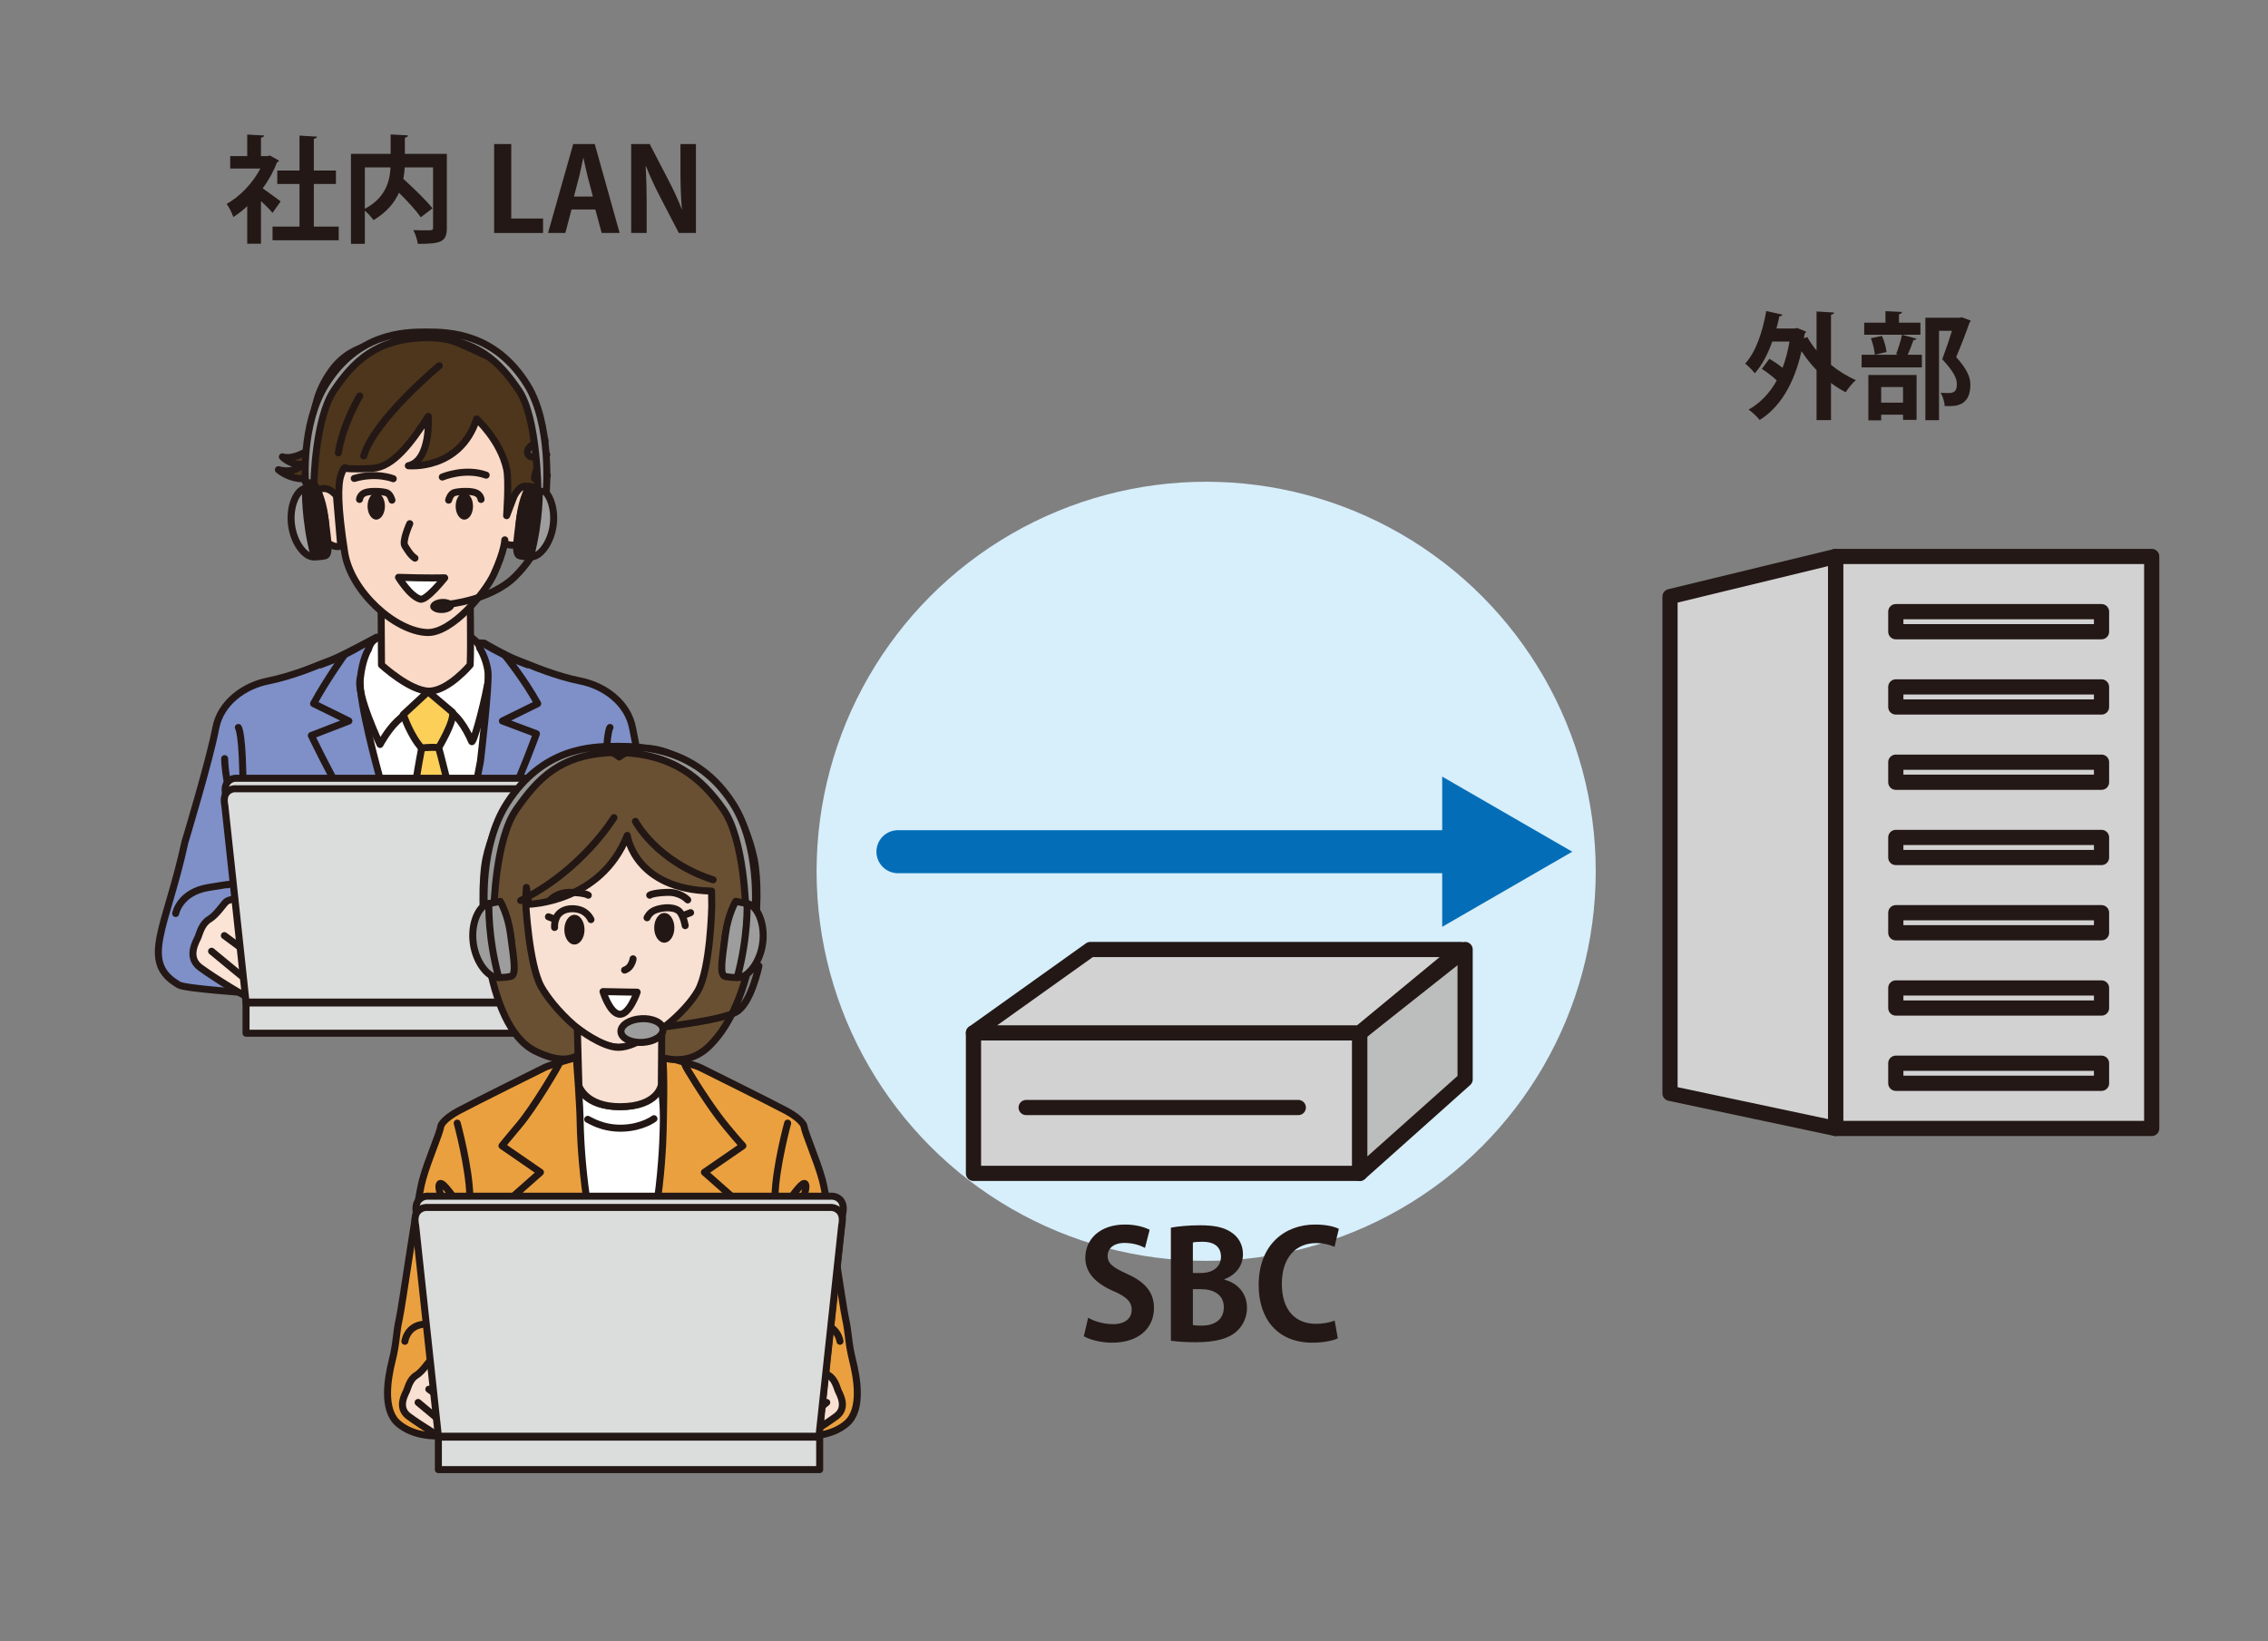 <?xml version="1.0" encoding="UTF-8"?>
<svg id="_レイヤー_1" data-name="レイヤー_1" xmlns="http://www.w3.org/2000/svg" width="550" height="398" version="1.1" viewBox="0 0 550 398">
  <rect x="0" y="0" width="550" height="398" fill="#808080" stroke="none"/>
  <!-- Generator: Adobe Illustrator 29.8.3, SVG Export Plug-In . SVG Version: 2.1.1 Build 3)  -->
  <circle cx="292.5" cy="211.31" r="94.474" fill="#d7eefb"/>
  <g>
    <line x1="217.758" y1="206.558" x2="355.068" y2="206.558" fill="none" stroke="#036eb7" stroke-linecap="round" stroke-linejoin="round" stroke-width="10.437"/>
    <polygon points="349.738 224.773 381.281 206.56 349.738 188.345 349.738 224.773" fill="#036eb7"/>
  </g>
  <g>
    <rect x="445.139" y="134.955" width="76.661" height="138.72" fill="#d2d2d3" stroke="#231815" stroke-linecap="round" stroke-linejoin="round" stroke-width="3.685"/>
    <polygon points="445.139 273.675 404.983 265.157 404.983 144.69 445.139 134.955 445.139 273.675" fill="#d2d2d3" stroke="#231815" stroke-linecap="round" stroke-linejoin="round" stroke-width="3.685"/>
    <rect x="459.741" y="148.34" width="49.89" height="4.867" fill="#d2d2d3" stroke="#231815" stroke-linecap="round" stroke-linejoin="round" stroke-width="3.685"/>
    <rect x="459.741" y="166.593" width="49.89" height="4.867" fill="#d2d2d3" stroke="#231815" stroke-linecap="round" stroke-linejoin="round" stroke-width="3.685"/>
    <rect x="459.741" y="184.846" width="49.89" height="4.867" fill="#d2d2d3" stroke="#231815" stroke-linecap="round" stroke-linejoin="round" stroke-width="3.685"/>
    <rect x="459.741" y="203.098" width="49.89" height="4.867" fill="#d2d2d3" stroke="#231815" stroke-linecap="round" stroke-linejoin="round" stroke-width="3.685"/>
    <rect x="459.741" y="221.351" width="49.89" height="4.867" fill="#d2d2d3" stroke="#231815" stroke-linecap="round" stroke-linejoin="round" stroke-width="3.685"/>
    <rect x="459.741" y="239.603" width="49.89" height="4.867" fill="#d2d2d3" stroke="#231815" stroke-linecap="round" stroke-linejoin="round" stroke-width="3.685"/>
    <rect x="459.741" y="257.856" width="49.89" height="4.867" fill="#d2d2d3" stroke="#231815" stroke-linecap="round" stroke-linejoin="round" stroke-width="3.685"/>
  </g>
  <g>
    <path d="M67.664,38.944c-.083.196-.25.338-.476.422-.843,2.188-2.046,4.346-3.478,6.312,1.374.952,3.703,2.664,4.346,3.169l-1.962,2.776c-.647-.785-1.741-1.879-2.805-2.86v10.349h-3.336v-9.118c-1.094,1.04-2.217,1.908-3.369,2.638-.28-.868-1.094-2.526-1.624-3.169,3.223-1.795,6.308-5.022,8.191-8.583h-7.323v-3.031h4.125v-5.219l4.091.225c-.025.28-.25.451-.756.534v4.459h1.657l.501-.142,2.217,1.236ZM76.11,54.959h6.028v3.311h-16.044v-3.311h6.534v-10.349h-5.385v-3.252h5.385v-8.471l4.237.25c-.029.28-.255.451-.756.534v7.686h5.356v3.252h-5.356v10.349Z" fill="#231815"/>
    <path d="M108.36,37.316v17.927c0,3.448-1.403,3.899-7.039,3.899-.113-.956-.618-2.471-1.094-3.34.981.054,2.075.054,2.889.054,1.712,0,1.908,0,1.908-.643v-14.616h-6.872c-.058.898-.171,1.854-.338,2.78,2.442,2.242,5.527,5.16,7.068,7.151l-2.831,2.158c-1.094-1.57-3.227-3.899-5.302-5.945-1.094,2.438-3.002,4.768-6.17,6.646-.451-.643-1.348-1.653-2.104-2.3v8.053h-3.365v-21.826h9.619v-4.709l4.208.221c-.029.284-.225.48-.76.564v3.924h10.182ZM88.475,40.597v10.045c5.047-2.693,6.058-6.676,6.225-10.045h-6.225Z" fill="#231815"/>
    <path d="M131.693,56.503h-11.865v-21.571h4.15v18.064h7.715v3.507Z" fill="#231815"/>
    <path d="M150.262,56.503h-4.35l-1.541-5.694h-5.778l-1.49,5.694h-4.204l6.112-21.571h5.219l6.033,21.571ZM143.783,47.669l-1.294-4.91c-.334-1.348-.701-3.085-.981-4.404h-.083c-.28,1.344-.643,3.114-.952,4.375l-1.29,4.939h4.601Z" fill="#231815"/>
    <path d="M168.769,56.503h-4.15l-4.63-8.922c-1.148-2.213-2.409-4.88-3.306-7.235h-.113c.167,2.664.25,5.694.25,9.535v6.621h-3.757v-21.571h4.488l4.542,8.755c1.152,2.158,2.359,4.793,3.227,7.039h.054c-.25-2.751-.363-5.807-.363-9.314v-6.479h3.757v21.571Z" fill="#231815"/>
  </g>
  <g>
    <path d="M444.787,75.799c-.029.25-.255.447-.76.534v12.145c1.854,1.515,3.928,2.805,6.033,3.703-.814.672-1.908,2.046-2.467,2.943-1.236-.618-2.413-1.374-3.565-2.242v9.001h-3.507v-12.115c-1.344-1.403-2.58-2.947-3.645-4.601-1.795,7.995-5.273,13.66-10.153,16.691-.534-.731-1.854-1.991-2.693-2.497,2.805-1.599,5.106-3.958,6.843-7.097-1.035-.981-2.413-2.021-3.62-2.805l1.824-2.442c1.04.593,2.217,1.403,3.198,2.192.731-1.908,1.29-4.012,1.682-6.371h-4.179c-1.065,3.031-2.467,5.724-4.233,7.686-.48-.643-1.628-1.795-2.33-2.355,2.526-2.693,4.237-7.657,5.106-12.733l3.924.868c-.083.25-.334.392-.726.392-.225,1.01-.451,1.991-.731,2.972h4.459l.589-.113,2.163.873c-.083.167-.225.392-.367.53l-.167,1.094.814-.309c.618,1.123,1.374,2.217,2.242,3.256v-9.456l4.267.255Z" fill="#231815"/>
    <path d="M459.816,85.869c.505-1.29,1.152-3.281,1.432-4.684l3.507.952c-.113.225-.338.338-.731.338-.338,1.04-.898,2.467-1.403,3.561h3.448v3.06h-14.612v-3.06h8.922l-.564-.167ZM465.707,78.267v2.918h-13.631v-2.918h5.16v-2.805l4.012.196c-.029.284-.225.451-.731.534v2.075h5.189ZM453.086,101.942v-10.996h11.694v10.884h-3.281v-1.261h-5.302v1.374h-3.11ZM454.656,86.036c-.083-1.065-.476-2.776-.952-4.008l2.689-.564c.534,1.207.985,2.805,1.098,3.899l-2.835.672ZM461.498,93.864h-5.302v3.787h5.302v-3.787ZM475.776,76.947l2.133.814c-.029.196-.113.338-.28.451-.843,2.413-1.966,5.385-3.256,8.387,2.555,2.831,3.453,4.822,3.453,6.676,0,5.214-3.62,5.214-5.302,5.214-.309,0-.618,0-.927-.025-.029-.898-.422-2.3-.981-3.198.814.054,1.57.054,2.075.054,1.682,0,1.854-1.123,1.854-2.217,0-1.541-.985-3.198-3.536-5.974.927-2.497,1.712-4.822,2.355-6.897h-3.139v21.68h-3.311v-24.853h8.22l.643-.113Z" fill="#231815"/>
  </g>
  <g>
    <path d="M277.665,302.637c-.977-.509-2.684-1.198-4.968-1.198-2.826,0-4.095,1.524-4.095,3.085,0,1.996,1.378,2.901,4.784,4.459,4.463,1.996,6.458,4.571,6.458,8.233,0,4.859-3.665,8.416-10.157,8.416-2.755,0-5.548-.764-6.855-1.561l1.052-4.496c1.453.873,3.774,1.561,6.02,1.561,2.977,0,4.534-1.415,4.534-3.482,0-1.996-1.34-3.194-4.425-4.534-4.204-1.816-6.817-4.425-6.817-8.053,0-4.571,3.59-8.087,9.61-8.087,2.647,0,4.68.614,5.987,1.269l-1.127,4.388Z" fill="#231815"/>
    <path d="M296.961,310.361c3.119.802,5.44,3.265,5.44,6.822,0,2.175-.906,4.279-2.538,5.728-1.883,1.707-5.001,2.613-9.974,2.613-2.647,0-4.642-.184-5.945-.363v-27.42c1.595-.326,4.35-.58,7.072-.58,3.373,0,5.765.434,7.686,1.778,1.67,1.123,2.722,2.972,2.722,5.26,0,2.538-1.486,4.893-4.463,6.02v.142ZM291.233,308.732c3.043,0,4.859-1.632,4.859-3.92,0-2.755-2.067-3.661-4.463-3.661-1.161,0-1.883.071-2.355.18v7.402h1.958ZM289.275,321.353c.543.109,1.194.146,2.138.146,2.901,0,5.369-1.307,5.369-4.463,0-3.227-2.755-4.388-5.515-4.388h-1.991v8.704Z" fill="#231815"/>
    <path d="M324.419,324.58c-1.052.509-3.298,1.052-6.166,1.052-8.379,0-13.021-5.694-13.021-13.965,0-9.757,6.275-14.687,13.677-14.687,3.01,0,4.968.614,5.765,1.052l-1.052,4.35c-1.09-.472-2.538-.906-4.463-.906-4.605,0-8.304,3.156-8.304,9.903,0,6.308,3.227,9.681,8.27,9.681,1.666,0,3.444-.326,4.534-.797l.76,4.317Z" fill="#231815"/>
  </g>
  <g>
    <g>
      <path d="M77.686,161.246l2.981-1.147c2.981-1.147,8.026-4.128,8.026-4.128h28.726s5.045,2.981,8.026,4.128l2.981,1.147s6.421,2.752,12.268,3.898c5.847,1.147,11.571,5.274,12.718,11.466,1.393,7.521,6.744,31.97,6.744,31.97,0,0,12.367,18.859-.618,31.226-1.312,1.249-15.089,1.021-15.089,1.021H60.59s-15.615-1.047-17.186-1.948c-9.696-5.565-3.101-13.673,1.434-34.626,0,0,6.082-20.121,7.475-27.641,1.147-6.191,6.871-10.319,12.718-11.466,5.847-1.147,12.268-3.898,12.268-3.898l2.981-1.147c2.981-1.147,11.026-5.57,11.026-5.57l25.725,1.442s5.045,2.981,8.026,4.128l2.981,1.147" fill="#7f8fc7" stroke="#231815" stroke-linecap="round" stroke-linejoin="round" stroke-width="1.701"/>
      <path d="M57.799,176.432s1.149,1.065,1.149,16.51c0,12.113-.485,16.959.964,42.367.825,14.469.693-.45.693-.45" fill="none" stroke="#231815" stroke-linecap="round" stroke-linejoin="round" stroke-width="1.701"/>
      <path d="M54.478,183.98s.061,8.317,3.986,15.261" fill="none" stroke="#231815" stroke-linecap="round" stroke-linejoin="round" stroke-width="1.701"/>
      <path d="M59.239,167.435" fill="#7f8fc7" stroke="#231815" stroke-linecap="round" stroke-linejoin="round" stroke-width="1.701"/>
      <path d="M104.447,223.534c-13.587-12.681-28.944-45.159-28.944-45.159l9.101-3.521-8.559-4.213c3.254-5.965,7.621-12.004,7.621-12.004" fill="none" stroke="#231815" stroke-linecap="round" stroke-linejoin="round" stroke-width="1.701"/>
      <path d="M122.208,158.637s4.931,6.039,8.185,12.004l-8.559,4.213,8.257,3.099s-13.336,37.195-26.923,49.876" fill="none" stroke="#231815" stroke-linecap="round" stroke-linejoin="round" stroke-width="1.701"/>
      <path d="M147.925,176.432s-1.149,1.065-1.149,16.51c0,12.113.485,16.959-.964,42.367-.825,14.469-.495-1.378-.495-1.378" fill="none" stroke="#231815" stroke-linecap="round" stroke-linejoin="round" stroke-width="1.701"/>
      <path d="M151.247,183.98s-.061,8.317-3.986,15.261" fill="none" stroke="#231815" stroke-linecap="round" stroke-linejoin="round" stroke-width="1.701"/>
      <circle cx="107.611" cy="230.251" r="1.857" fill="none" stroke="#231815" stroke-linecap="round" stroke-linejoin="round" stroke-width="1.701"/>
    </g>
    <path d="M148.308,218.087s2.643.33,3.304.826c.661.496,2.148,2.974,3.8,3.965,1.652.991,2.148,3.139,2.478,3.965.33.826,2.643,4.461-.496,6.773-3.139,2.313-10.243,6.773-11.069,6.773-.826,0-3.469-1.652-3.965-2.974-.496-1.322-2.478-3.139-3.8-6.278-1.322-3.139-2.148-5.617.826-8.426,2.974-2.809,8.921-4.626,8.921-4.626Z" fill="#fbe3d5" stroke="#231815" stroke-linecap="round" stroke-linejoin="round" stroke-width="1.701"/>
    <path d="M154.916,229.982s-9.252,7.765-11.069,9.086" fill="none" stroke="#231815" stroke-linecap="round" stroke-linejoin="round" stroke-width="1.701"/>
    <path d="M152.108,226.513s-9.252,6.939-10.738,7.93" fill="none" stroke="#231815" stroke-linecap="round" stroke-linejoin="round" stroke-width="1.701"/>
    <path d="M148.124,222.376s-5.974,4.136-9.344,6.28" fill="none" stroke="#231815" stroke-linecap="round" stroke-linejoin="round" stroke-width="1.701"/>
    <g>
      <path d="M58.592,217.703s-2.913.361-3.642.902c-.728.541-2.367,3.248-4.188,4.331-1.821,1.083-2.367,3.429-2.731,4.331-.364.902-2.913,4.872.546,7.399,3.459,2.526,11.289,7.399,12.199,7.399s3.824-1.805,4.37-3.248c.546-1.444,2.731-3.429,4.188-6.858,1.457-3.429,2.367-6.136-.91-9.204-3.277-3.068-9.832-5.053-9.832-5.053Z" fill="#fbe3d5" stroke="#231815" stroke-linecap="round" stroke-linejoin="round" stroke-width="1.701"/>
      <path d="M51.309,230.697s10.196,8.482,12.199,9.925" fill="none" stroke="#231815" stroke-linecap="round" stroke-linejoin="round" stroke-width="1.701"/>
      <path d="M54.405,226.907s10.196,7.579,11.835,8.662" fill="none" stroke="#231815" stroke-linecap="round" stroke-linejoin="round" stroke-width="1.701"/>
    </g>
    <path d="M59.894,222.376s5.974,4.136,9.344,6.28" fill="none" stroke="#231815" stroke-linecap="round" stroke-linejoin="round" stroke-width="1.701"/>
    <path d="M42.604,221.546s.902-5.156,7.992-6.316c7.09-1.16,4.512-.645,4.512-.645" fill="#7f8fc7" stroke="#231815" stroke-linecap="round" stroke-linejoin="round" stroke-width="1.701"/>
    <path d="M163.055,221.254s-.902-5.156-7.992-6.316c-7.09-1.16-4.512-.645-4.512-.645" fill="#7f8fc7" stroke="#231815" stroke-linecap="round" stroke-linejoin="round" stroke-width="1.701"/>
    <g>
      <g>
        <path d="M132.176,106.855s-1.166-3.569-3.99-9.533c-2.262-4.777-3.125-7.76-9.699-10.777-6.574-3.018-11.639-5.927-19.075-5.389-2.934.213-4.85,2.048-4.85,2.048,0,0-8.717-.745-14.01,6.466-7.436,10.13-2.802,17.89-6.466,19.938-3.664,2.048-5.604,1.185-5.604,1.185,0,0,1.832,2.048,4.957,1.832,0,0-1.94,2.371-5.927,1.293,0,0,3.341,3.125,8.514,1.94,0,0-1.617,2.802-.862,5.82,0,0,2.263-1.617,3.125-1.832,0,0,4.748,6.732,5.23,9.671.482,2.938,8.652,5.124,6.496,7.387,0,0-3.966-1.539-2.997-.892s34.661-2.168,34.445-9.173c0,0,1.62-.455,5.176-3.365,3.556-2.91,6.082-8.153,6.082-8.153,0,0-.335.945-3.088.749,0,0,.112-3.337,2.959-5.795,0,0-1.79-.516-3.156.387-1.374.908-3.574-2.716,2.74-3.807Z" fill="#4d361c" stroke="#231815" stroke-linecap="round" stroke-linejoin="round" stroke-width="1.701"/>
        <path d="M106.524,88.701s-15.735,13.04-18.321,21.878" fill="none" stroke="#231815" stroke-linecap="round" stroke-linejoin="round" stroke-width="1.701"/>
        <path d="M87.233,96.029s-4.095,6.79-5.173,13.795" fill="none" stroke="#231815" stroke-linecap="round" stroke-linejoin="round" stroke-width="1.701"/>
      </g>
      <g>
        <path d="M116.315,157.132s1.553,2.44,1.996,5.546c.444,3.106-1.804,21.981-1.804,21.981-4.141,23.221-11.683,37.386-11.683,37.386-2.921-7.01-12.852-33.881-12.852-33.881,0,0-5.161-18.609-4.606-23.6.555-4.991,1.996-7.099,1.996-7.099,0,0,.293-1.366,1.278-2.172.985-.806,1.612-.896,1.612-.896l22.031.179s1.912,1.26,2.031,2.556Z" fill="#fff" stroke="#231815" stroke-linecap="round" stroke-linejoin="round" stroke-width="1.701"/>
        <path d="M87.366,164.563c-1.101,3.563,4.797,15.985,4.797,15.985,0,0,1.791-3.353,4.017-5.518,3.906-3.797,7.379-5.698,7.379-5.698,0,0,3.098,1.176,6.183,3.636,2.75,2.193,4.631,6.863,4.631,6.863.306.754,2.57-7.094,3.831-13.698" fill="none" stroke="#231815" stroke-linecap="round" stroke-linejoin="round" stroke-width="1.701"/>
        <path d="M97.808,173.295s1.736,5.208,4.448,8.137c0,0-4.014,20.506-2.821,26.364l5.425,14.104s4.665-10.09,6.401-16.383c.284-1.03-1.085-9.114-2.604-15.298-1.519-6.184-2.278-8.897-2.278-8.897,0,0,3.845-6.328,3.363-8.571l-5.936-5.011-5.998,5.553Z" fill="#fbcf58" stroke="#231815" stroke-linecap="round" stroke-linejoin="round" stroke-width="1.701"/>
        <path d="M102.148,181.432s2.17-.325,4.231-.108" fill="none" stroke="#231815" stroke-linecap="round" stroke-linejoin="round" stroke-width="1.701"/>
        <path d="M114.017,161.258c.211-4.434-.017-17.137-.017-17.137l-21.626-5.095.141,22.232s6.903,6.352,11.541,6.352,9.961-6.352,9.961-6.352Z" fill="#fad9c7" stroke="#231815" stroke-linecap="round" stroke-linejoin="round" stroke-width="1.701"/>
        <path d="M122.863,113.753c.611,2.819-.008,11.309-.008,11.309l1.719-4.512s1.546-3.671,3.79-2.374c1.338.774,1.784,2.104,1.041,6.436-.743,4.332-3.077,7.598-5.158,7.598-2.235,0-1.829-1.284-1.829-1.284,0,0-.008,2.51-2.64,8.293-2.03,4.461-10.161,14.324-16.113,14.179-7.661-.187-18.595-9.812-20.088-19.479-1.718-11.12-1.726-16.382-.848-18.817.877-2.435,1.096-1.519,1.096-1.519,0,0,1.573.304,6.545,0,4.972-.304,9.399-6.217,13.494-12.609,0,0,.72,10.758-4.837,11.975,0,0,12.457,1.267,16.57-11.344,0,0,5.765,5.212,7.268,12.148Z" fill="#fad9c7" stroke="#231815" stroke-linecap="round" stroke-linejoin="round" stroke-width="1.701"/>
        <path d="M81.588,120.251s-2.038-2.785-4.417-1.392c-2.379,1.392.297,11.463,2.379,12.855,2.081,1.392,3.079.665,3.079.665l-1.041-12.128Z" fill="#fad9c7" stroke="#231815" stroke-linecap="round" stroke-linejoin="round" stroke-width="1.701"/>
        <path d="M99.367,127.004s-1.904,4.222-1.186,5.37,1.475,2.379,2.448,2.988" fill="none" stroke="#231815" stroke-linecap="round" stroke-linejoin="round" stroke-width="1.701"/>
        <path d="M107.844,140.138s-4.417.118-11.203-.124c0,0,2.8,4.638,5.3,5.3,1.48.392,5.903-5.176,5.903-5.176Z" fill="#fff" stroke="#231815" stroke-linecap="round" stroke-linejoin="round" stroke-width="1.701"/>
        <ellipse cx="112.605" cy="122.763" rx="2.104" ry="3.257" fill="#231815"/>
        <path d="M116.66,121.12s-.1-1.268-1.512-1.695c-1.412-.428-4.198-.25-5.091.088-.893.338-1.263,1.784-1.263,1.784" fill="none" stroke="#231815" stroke-linecap="round" stroke-linejoin="round" stroke-width="1.701"/>
        <ellipse cx="91.24" cy="122.763" rx="2.104" ry="3.257" fill="#231815"/>
        <path d="M87.185,121.12s.1-1.268,1.512-1.695c1.412-.428,4.198-.25,5.091.088s1.263,1.784,1.263,1.784" fill="none" stroke="#231815" stroke-linecap="round" stroke-linejoin="round" stroke-width="1.701"/>
        <path d="M107.26,115.694s5.49-2.323,10.632-.46" fill="none" stroke="#231815" stroke-linecap="round" stroke-linejoin="round" stroke-width="1.701"/>
        <path d="M95.366,116.1s-4.026-1.661-9.459-.071" fill="none" stroke="#231815" stroke-linecap="round" stroke-linejoin="round" stroke-width="1.701"/>
      </g>
    </g>
    <g>
      <path d="M59.875,240.484l-5.144-47.728s-.465-1.762.31-2.883c.927-1.342,2.479-1.121,2.479-1.121h41.984s6.817,0,6.817,0h41.984s1.552-.221,2.479,1.121c.775,1.121.31,2.883.31,2.883l-5.144,47.728H59.875Z" fill="#dbdcdc" stroke="#231815" stroke-linecap="round" stroke-linejoin="round" stroke-width="1.701"/>
      <path d="M59.663,243.031l-5.144-47.728s-.465-1.762.31-2.883c.927-1.342,2.479-1.121,2.479-1.121h41.984s6.817,0,6.817,0h41.984s1.552-.221,2.479,1.121c.775,1.121.31,2.883.31,2.883l-5.144,47.728H59.663Z" fill="#dbdcdc" stroke="#231815" stroke-linecap="round" stroke-linejoin="round" stroke-width="1.701"/>
      <rect x="59.663" y="243.244" width="86.227" height="7.34" transform="translate(205.553 493.827) rotate(-180)" fill="#dbdcdc" stroke="#231815" stroke-linecap="round" stroke-linejoin="round" stroke-width="1.701"/>
    </g>
    <g>
      <g>
        <path d="M78.873,126.214c.589,4.585-.601,8.533-2.658,8.818-2.057.285-4.932-3.139-5.521-7.725s1.33-8.595,3.387-8.88c2.057-.285,4.203,3.202,4.792,7.787Z" fill="#9e9e9f" stroke="#231815" stroke-linecap="round" stroke-linejoin="round" stroke-width="1.701"/>
        <path d="M74.08,118.427s-.279,7.433,2.134,16.605c0,0,1.16.073,2.552-.215,1.392-.289.7-3.9,0-9.531-.557-4.477-2.227-7.365-2.227-7.365l-2.459.507Z" fill="#231815" stroke="#231815" stroke-linecap="round" stroke-linejoin="round" stroke-width="1.701"/>
      </g>
      <g>
        <path d="M125.985,126.214c-.589,4.585.601,8.533,2.658,8.818,2.057.285,4.932-3.139,5.521-7.725.589-4.585-1.33-8.595-3.387-8.88-2.057-.285-4.203,3.202-4.792,7.787Z" fill="#9e9e9f" stroke="#231815" stroke-linecap="round" stroke-linejoin="round" stroke-width="1.701"/>
        <path d="M130.777,118.427s.279,7.433-2.134,16.605c0,0-1.16.073-2.552-.215-1.392-.289-.7-3.9,0-9.531.557-4.477,2.227-7.365,2.227-7.365l2.459.507Z" fill="#231815" stroke="#231815" stroke-linecap="round" stroke-linejoin="round" stroke-width="1.701"/>
      </g>
      <path d="M103.403,81.895c12.249.144,17.816,5.988,22.41,12.775,4.593,6.787,4.631,24.612,4.631,24.612l2.039-.215s1.334-16.096-4.603-25.696c-7.77-12.564-18.864-12.853-24.476-12.853-5.612,0-16.706.289-24.476,12.853-5.937,9.6-4.844,23.613-4.844,23.613l2.039.215s.278-15.741,4.872-22.528c4.593-6.787,10.161-12.63,22.41-12.775Z" fill="#989898" stroke="#231815" stroke-linecap="round" stroke-linejoin="round" stroke-width="1.701"/>
      <g>
        <path d="M129.244,134.372s-1.582,2.691-4.309,5.411c-5.896,5.882-16.49,6.798-16.49,6.798" fill="none" stroke="#231815" stroke-linecap="round" stroke-linejoin="round" stroke-width="1.701"/>
        <ellipse cx="107.239" cy="146.962" rx="2.921" ry="1.706" transform="translate(-8.731 6.787) rotate(-3.483)" fill="#231815"/>
      </g>
    </g>
  </g>
  <g>
    <g>
      <g>
        <polygon points="136.346 261.983 165.752 262.187 158.401 325.083 140.022 323.858 136.346 261.983" fill="#fff" stroke="#221714" stroke-linecap="round" stroke-linejoin="round" stroke-width="1.701"/>
        <path d="M140.264,263.249s-2.922,32.959,5.03,49.933c7.777,16.602,8.705,35.051,8.705,35.051,0-.306,5.405-30.556,6.476-34.685,1.07-4.129.334-16.709.64-34.295.141-8.117-.732-16.096-.732-16.096,0,0-1.646,5.121-9.786,5.213-9.223.104-10.334-5.121-10.334-5.121Z" fill="none" stroke="#221714" stroke-linecap="round" stroke-linejoin="round" stroke-width="1.701"/>
        <path d="M142.53,271.465c.459.153,3.517,2.294,8.411,2.141,4.894-.153,7.646-2.294,7.646-2.294" fill="none" stroke="#221714" stroke-linecap="round" stroke-linejoin="round" stroke-width="1.701"/>
        <g>
          <g>
            <path d="M153.999,348.234h-48.018s-5.658.306-9.481-3.059c-3.823-3.364-2.447-11.011-1.376-15.292,1.071-4.282.918-6.576,1.682-9.94.765-3.364,4.282-28.75,5.658-33.796,1.376-5.046,4.129-11.01,4.488-13.199,0,0,.566-1.558,4.249-3.541,3.682-1.983,20.818-10.48,20.818-10.48.991-.566,7.751-2.491,7.751-2.491.213,3.474.842,10.467.952,16.782,0,0,.432,25.621,7.926,40.302,7.493,14.681,5.352,34.714,5.352,34.714Z" fill="#eba03f" stroke="#221714" stroke-linecap="round" stroke-linejoin="round" stroke-width="1.701"/>
            <path d="M135.661,257.825c-.142.566-6.205,10.823-9.732,14.98-3.014,3.553-4.197,5.079-4.197,5.079l9.328,6.423-6.576,5.811s15.751,21.719,21.562,28.448" fill="none" stroke="#221714" stroke-linecap="round" stroke-linejoin="round" stroke-width="1.701"/>
          </g>
          <path d="M107.51,329.118s-2.447.306-3.058.765c-.612.459-1.988,2.753-3.517,3.67-1.529.918-1.988,2.906-2.294,3.67-.306.765-2.447,4.129.459,6.27,2.906,2.141,9.481,6.27,10.246,6.27s3.211-1.529,3.67-2.753c.459-1.223,2.294-2.906,3.517-5.811,1.223-2.906,1.988-5.199-.765-7.799-2.753-2.6-8.258-4.282-8.258-4.282Z" fill="#f8e0d2" stroke="#221714" stroke-linecap="round" stroke-linejoin="round" stroke-width="1.701"/>
          <path d="M101.393,340.129s8.564,7.188,10.246,8.411" fill="none" stroke="#221714" stroke-linecap="round" stroke-linejoin="round" stroke-width="1.701"/>
          <path d="M103.993,336.917s8.564,6.423,9.94,7.34" fill="none" stroke="#221714" stroke-linecap="round" stroke-linejoin="round" stroke-width="1.701"/>
          <path d="M106.899,333.4s5.964,4.129,9.328,6.27" fill="none" stroke="#221714" stroke-linecap="round" stroke-linejoin="round" stroke-width="1.701"/>
          <path d="M110.875,272.383s2.906,10.705,3.058,17.586c.153,6.882.918,14.834.918,14.834" fill="none" stroke="#221714" stroke-linecap="round" stroke-linejoin="round" stroke-width="1.701"/>
          <path d="M110.722,291.346c-2.447-3.364-4.129-5.505-4.282-3.67-.153,1.835,3.364,9.634,4.435,12.234" fill="none" stroke="#221714" stroke-linecap="round" stroke-linejoin="round" stroke-width="1.701"/>
          <path d="M98.182,325.295s.459-3.67,4.435-4.129c3.976-.459,8.411,1.835,8.411,1.835" fill="none" stroke="#221714" stroke-linecap="round" stroke-linejoin="round" stroke-width="1.701"/>
        </g>
        <g>
          <g>
            <path d="M147.882,348.234h48.018s5.658.306,9.481-3.059c3.823-3.364,2.447-11.011,1.376-15.292-1.07-4.282-.918-6.576-1.682-9.94-.765-3.364-4.282-28.75-5.658-33.796-1.376-5.046-4.129-11.01-4.488-13.199,0,0-.566-1.558-4.249-3.541-3.682-1.983-20.818-10.48-20.818-10.48-.991-.566-9.205-2.811-9.205-2.811.567,3.257.183,16.919.183,16.919,0,0-.113,25.804-7.606,40.485-7.493,14.681-5.352,34.714-5.352,34.714Z" fill="#eba03f" stroke="#221714" stroke-linecap="round" stroke-linejoin="round" stroke-width="1.701"/>
            <path d="M166.109,258.258c.141.566,4.618,7.792,7.937,12.266,2.776,3.742,6.104,7.36,6.104,7.36l-9.328,6.423,6.576,5.811s-15.751,21.719-21.562,28.448" fill="none" stroke="#221714" stroke-linecap="round" stroke-linejoin="round" stroke-width="1.701"/>
          </g>
          <path d="M194.371,329.118s2.447.306,3.058.765c.612.459,1.988,2.753,3.517,3.67,1.529.918,1.988,2.906,2.294,3.67.306.765,2.447,4.129-.459,6.27-2.906,2.141-9.481,6.27-10.246,6.27s-3.211-1.529-3.67-2.753c-.459-1.223-2.294-2.906-3.517-5.811-1.224-2.906-1.988-5.199.764-7.799,2.753-2.6,8.258-4.282,8.258-4.282Z" fill="#f8e0d2" stroke="#221714" stroke-linecap="round" stroke-linejoin="round" stroke-width="1.701"/>
          <path d="M200.488,340.129s-8.564,7.188-10.246,8.411" fill="none" stroke="#221714" stroke-linecap="round" stroke-linejoin="round" stroke-width="1.701"/>
          <path d="M197.889,336.917s-8.564,6.423-9.94,7.34" fill="none" stroke="#221714" stroke-linecap="round" stroke-linejoin="round" stroke-width="1.701"/>
          <path d="M194.983,333.4s-5.964,4.129-9.328,6.27" fill="none" stroke="#221714" stroke-linecap="round" stroke-linejoin="round" stroke-width="1.701"/>
          <path d="M191.007,272.383s-2.906,10.705-3.058,17.586c-.153,6.882-.918,14.834-.918,14.834" fill="none" stroke="#221714" stroke-linecap="round" stroke-linejoin="round" stroke-width="1.701"/>
          <path d="M191.16,291.346c2.447-3.364,4.129-5.505,4.282-3.67.153,1.835-3.364,9.634-4.435,12.234" fill="none" stroke="#221714" stroke-linecap="round" stroke-linejoin="round" stroke-width="1.701"/>
          <path d="M203.7,325.295s-.459-3.67-4.435-4.129c-3.976-.459-8.411,1.835-8.411,1.835" fill="none" stroke="#221714" stroke-linecap="round" stroke-linejoin="round" stroke-width="1.701"/>
        </g>
        <path d="M155.912,254.368s8.938,6.376,16.143-.736c11.203-11.059,12.766-36.029,10.802-45.411-2.094-10.003-7.429-17.791-17.901-24.118-9.122-5.511-14.804-.511-14.804-.511,0,0-4.406-4.49-13.528,1.021-10.473,6.327-16.691,13.605-18.785,23.608-1.964,9.382-.506,40.561,11.99,46.704,11.542,5.675,12.772-2.957,12.772-2.957" fill="#695033" stroke="#221714" stroke-linecap="round" stroke-linejoin="round" stroke-width="1.701"/>
        <path d="M172.556,216.099l.052,3.612s-.306,15.14-3.342,20.531c-2.856,5.072-11.981,13.495-19.232,13.769-7.251-.274-15.902-9.577-18.758-14.649-3.036-5.391-3.816-20.659-3.816-20.659l.189-3.487.594,4.083s17.41-.359,23.871-16.692c0,0,1.739,13.096,20.443,13.492Z" fill="#f8e0d2" stroke="#221714" stroke-linecap="round" stroke-linejoin="round" stroke-width="1.701"/>
        <path d="M146.234,240.481s1.56,5.1,3.858,5.483c2.463.41,4.418-5.343,4.418-5.343,0,0-3.005-.018-8.276-.14Z" fill="#fff" stroke="#221714" stroke-linecap="round" stroke-linejoin="round" stroke-width="1.701"/>
        <path d="M153.519,232.534s0,.547-.547,1.505c-.547.958-1.505,1.231-1.505,1.231" fill="none" stroke="#221714" stroke-linecap="round" stroke-linejoin="round" stroke-width="1.701"/>
        <g>
          <g>
            <path d="M142.66,217.109s-.616-.556-4.173-.693c-3.293-.127-5.036,1.828-5.036,1.828" fill="none" stroke="#221714" stroke-linecap="round" stroke-linejoin="round" stroke-width="1.701"/>
            <path d="M143.311,223.024s-.458-1.148-1.761-1.949c-1.773-1.09-5.838-1.188-6.819,1.933-.331,1.052-.245,1.924-.245,1.924" fill="none" stroke="#221714" stroke-linecap="round" stroke-linejoin="round" stroke-width="1.701"/>
            <path d="M136.856,225.465c0,1.991,1.095,3.604,2.445,3.604s2.446-1.614,2.446-3.604-1.095-3.604-2.446-3.604-2.445,1.614-2.445,3.604Z" fill="#221714"/>
          </g>
          <line x1="134.731" y1="223.008" x2="133.001" y2="222.339" fill="#fff" stroke="#221714" stroke-linecap="round" stroke-linejoin="round" stroke-width="1.701"/>
        </g>
        <g>
          <g>
            <path d="M157.564,217.109s.616-.556,4.173-.693c3.292-.127,5.036,1.828,5.036,1.828" fill="none" stroke="#221714" stroke-linecap="round" stroke-linejoin="round" stroke-width="1.701"/>
            <path d="M156.911,222.578s.527-1.299,1.95-1.86c1.979-.782,5.122-.915,6.169.659.842,1.266,1.133,3.11,1.133,3.11" fill="none" stroke="#221714" stroke-linecap="round" stroke-linejoin="round" stroke-width="1.701"/>
            <path d="M163.537,225.019c0,1.991-1.095,3.604-2.445,3.604s-2.446-1.614-2.446-3.604,1.095-3.604,2.446-3.604,2.445,1.614,2.445,3.604Z" fill="#221714"/>
          </g>
          <line x1="165.736" y1="222.011" x2="167.467" y2="221.342" fill="#fff" stroke="#221714" stroke-linecap="round" stroke-linejoin="round" stroke-width="1.701"/>
        </g>
        <path d="M140.387,263.344l-.386-14.008s6.069,4.716,10.022,4.666c4.596-.058,10.469-5.206,10.469-5.206l-.116,14.317s-.722,5.29-10.012,5.29c-8.411,0-9.978-5.058-9.978-5.058Z" fill="#f8e0d2" stroke="#221714" stroke-linecap="round" stroke-linejoin="round" stroke-width="1.701"/>
        <g>
          <path d="M149.578,182.489c13.713.156,20.675,6.461,25.817,13.785,5.142,7.324,5.454,24.31,5.454,24.31l2.283-.233s1.224-15.12-5.423-25.48c-8.699-13.557-21.848-13.869-28.13-13.869s-17.975.312-26.674,13.869c-6.647,10.359-5.423,25.48-5.423,25.48l2.282.233s.312-16.986,5.454-24.31c5.142-7.324,10.647-13.629,24.36-13.785Z" fill="#979797" stroke="#221714" stroke-linecap="round" stroke-linejoin="round" stroke-width="1.701"/>
          <g>
            <path d="M184.04,234.255s-1.762,8.69-5.285,11.039c-3.523,2.349-21.726,4.228-21.726,4.228" fill="none" stroke="#221714" stroke-linecap="round" stroke-linejoin="round" stroke-width="1.701"/>
            <path d="M160.779,249.644c.09,1.587-2.121,3.002-4.938,3.161-2.817.159-5.173-.998-5.263-2.584-.09-1.587,2.121-3.002,4.938-3.161,2.817-.159,5.173.998,5.263,2.584Z" fill="#9d9d9e" stroke="#221714" stroke-linecap="round" stroke-linejoin="round" stroke-width="1.701"/>
          </g>
          <g>
            <path d="M123.921,227.544c.66,4.948-.673,9.208-2.976,9.515-2.303.307-5.521-3.388-6.181-8.336-.66-4.948,1.489-9.275,3.792-9.582,2.303-.307,4.705,3.455,5.365,8.403Z" fill="#9d9d9e" stroke="#221714" stroke-linecap="round" stroke-linejoin="round" stroke-width="1.701"/>
            <path d="M118.556,219.141s-.313,8.021,2.389,17.918c0,0,1.299.079,2.857-.232,1.558-.312.784-4.208,0-10.285-.623-4.831-2.493-7.947-2.493-7.947l-2.753.547Z" fill="#9d9d9e" stroke="#221714" stroke-linecap="round" stroke-linejoin="round" stroke-width="1.701"/>
          </g>
          <g>
            <path d="M175.803,227.544c-.66,4.948.673,9.208,2.976,9.515,2.303.307,5.521-3.388,6.181-8.336.66-4.948-1.489-9.275-3.792-9.582-2.303-.307-4.705,3.455-5.365,8.403Z" fill="#9d9d9e" stroke="#221714" stroke-linecap="round" stroke-linejoin="round" stroke-width="1.701"/>
            <path d="M181.168,219.141s.312,8.021-2.389,17.918c0,0-1.299.079-2.857-.232-1.558-.312-.784-4.208,0-10.285.623-4.831,2.493-7.947,2.493-7.947l2.753.547Z" fill="#9d9d9e" stroke="#221714" stroke-linecap="round" stroke-linejoin="round" stroke-width="1.701"/>
          </g>
        </g>
      </g>
      <path d="M148.883,198.3s-7.718,12.743-22.615,20.102" fill="none" stroke="#221714" stroke-linecap="round" stroke-linejoin="round" stroke-width="1.701"/>
      <path d="M154.088,199.197s5.026,9.692,18.846,14.179" fill="none" stroke="#221714" stroke-linecap="round" stroke-linejoin="round" stroke-width="1.701"/>
    </g>
    <g>
      <path d="M106.534,345.587l-5.517-51.183s-.498-1.889.332-3.092c.994-1.439,2.658-1.202,2.658-1.202h45.023s7.31,0,7.31,0h45.023s1.664-.237,2.658,1.202c.831,1.202.332,3.092.332,3.092l-5.517,51.183h-92.304Z" fill="#dbdcdc" stroke="#231815" stroke-linecap="round" stroke-linejoin="round" stroke-width="1.701"/>
      <path d="M106.307,348.318l-5.517-51.183s-.498-1.889.332-3.092c.994-1.439,2.658-1.202,2.658-1.202h45.023s7.31,0,7.31,0h45.023s1.664-.237,2.658,1.202c.831,1.202.332,3.092.332,3.092l-5.517,51.183h-92.304Z" fill="#dbdcdc" stroke="#231815" stroke-linecap="round" stroke-linejoin="round" stroke-width="1.701"/>
      <rect x="106.307" y="348.546" width="92.47" height="7.871" transform="translate(305.084 704.962) rotate(-180)" fill="#dbdcdc" stroke="#231815" stroke-linecap="round" stroke-linejoin="round" stroke-width="1.701"/>
    </g>
  </g>
  <g>
    <rect x="236.071" y="250.503" width="93.679" height="34.065" fill="#d2d2d3" stroke="#231815" stroke-linecap="round" stroke-linejoin="round" stroke-width="3.685"/>
    <polygon points="355.299 261.767 329.751 284.568 329.751 250.503 355.299 230.277 355.299 261.767" fill="#bcbdbd" stroke="#231815" stroke-linecap="round" stroke-linejoin="round" stroke-width="3.685"/>
    <polygon points="329.751 250.503 236.071 250.503 264.418 230.277 354.235 230.277 329.751 250.503" fill="#d2d2d3" stroke="#231815" stroke-linecap="round" stroke-linejoin="round" stroke-width="3.685"/>
    <line x1="248.846" y1="268.6" x2="314.847" y2="268.6" fill="#d2d2d3" stroke="#231815" stroke-linecap="round" stroke-linejoin="round" stroke-width="3.685"/>
  </g>
</svg>